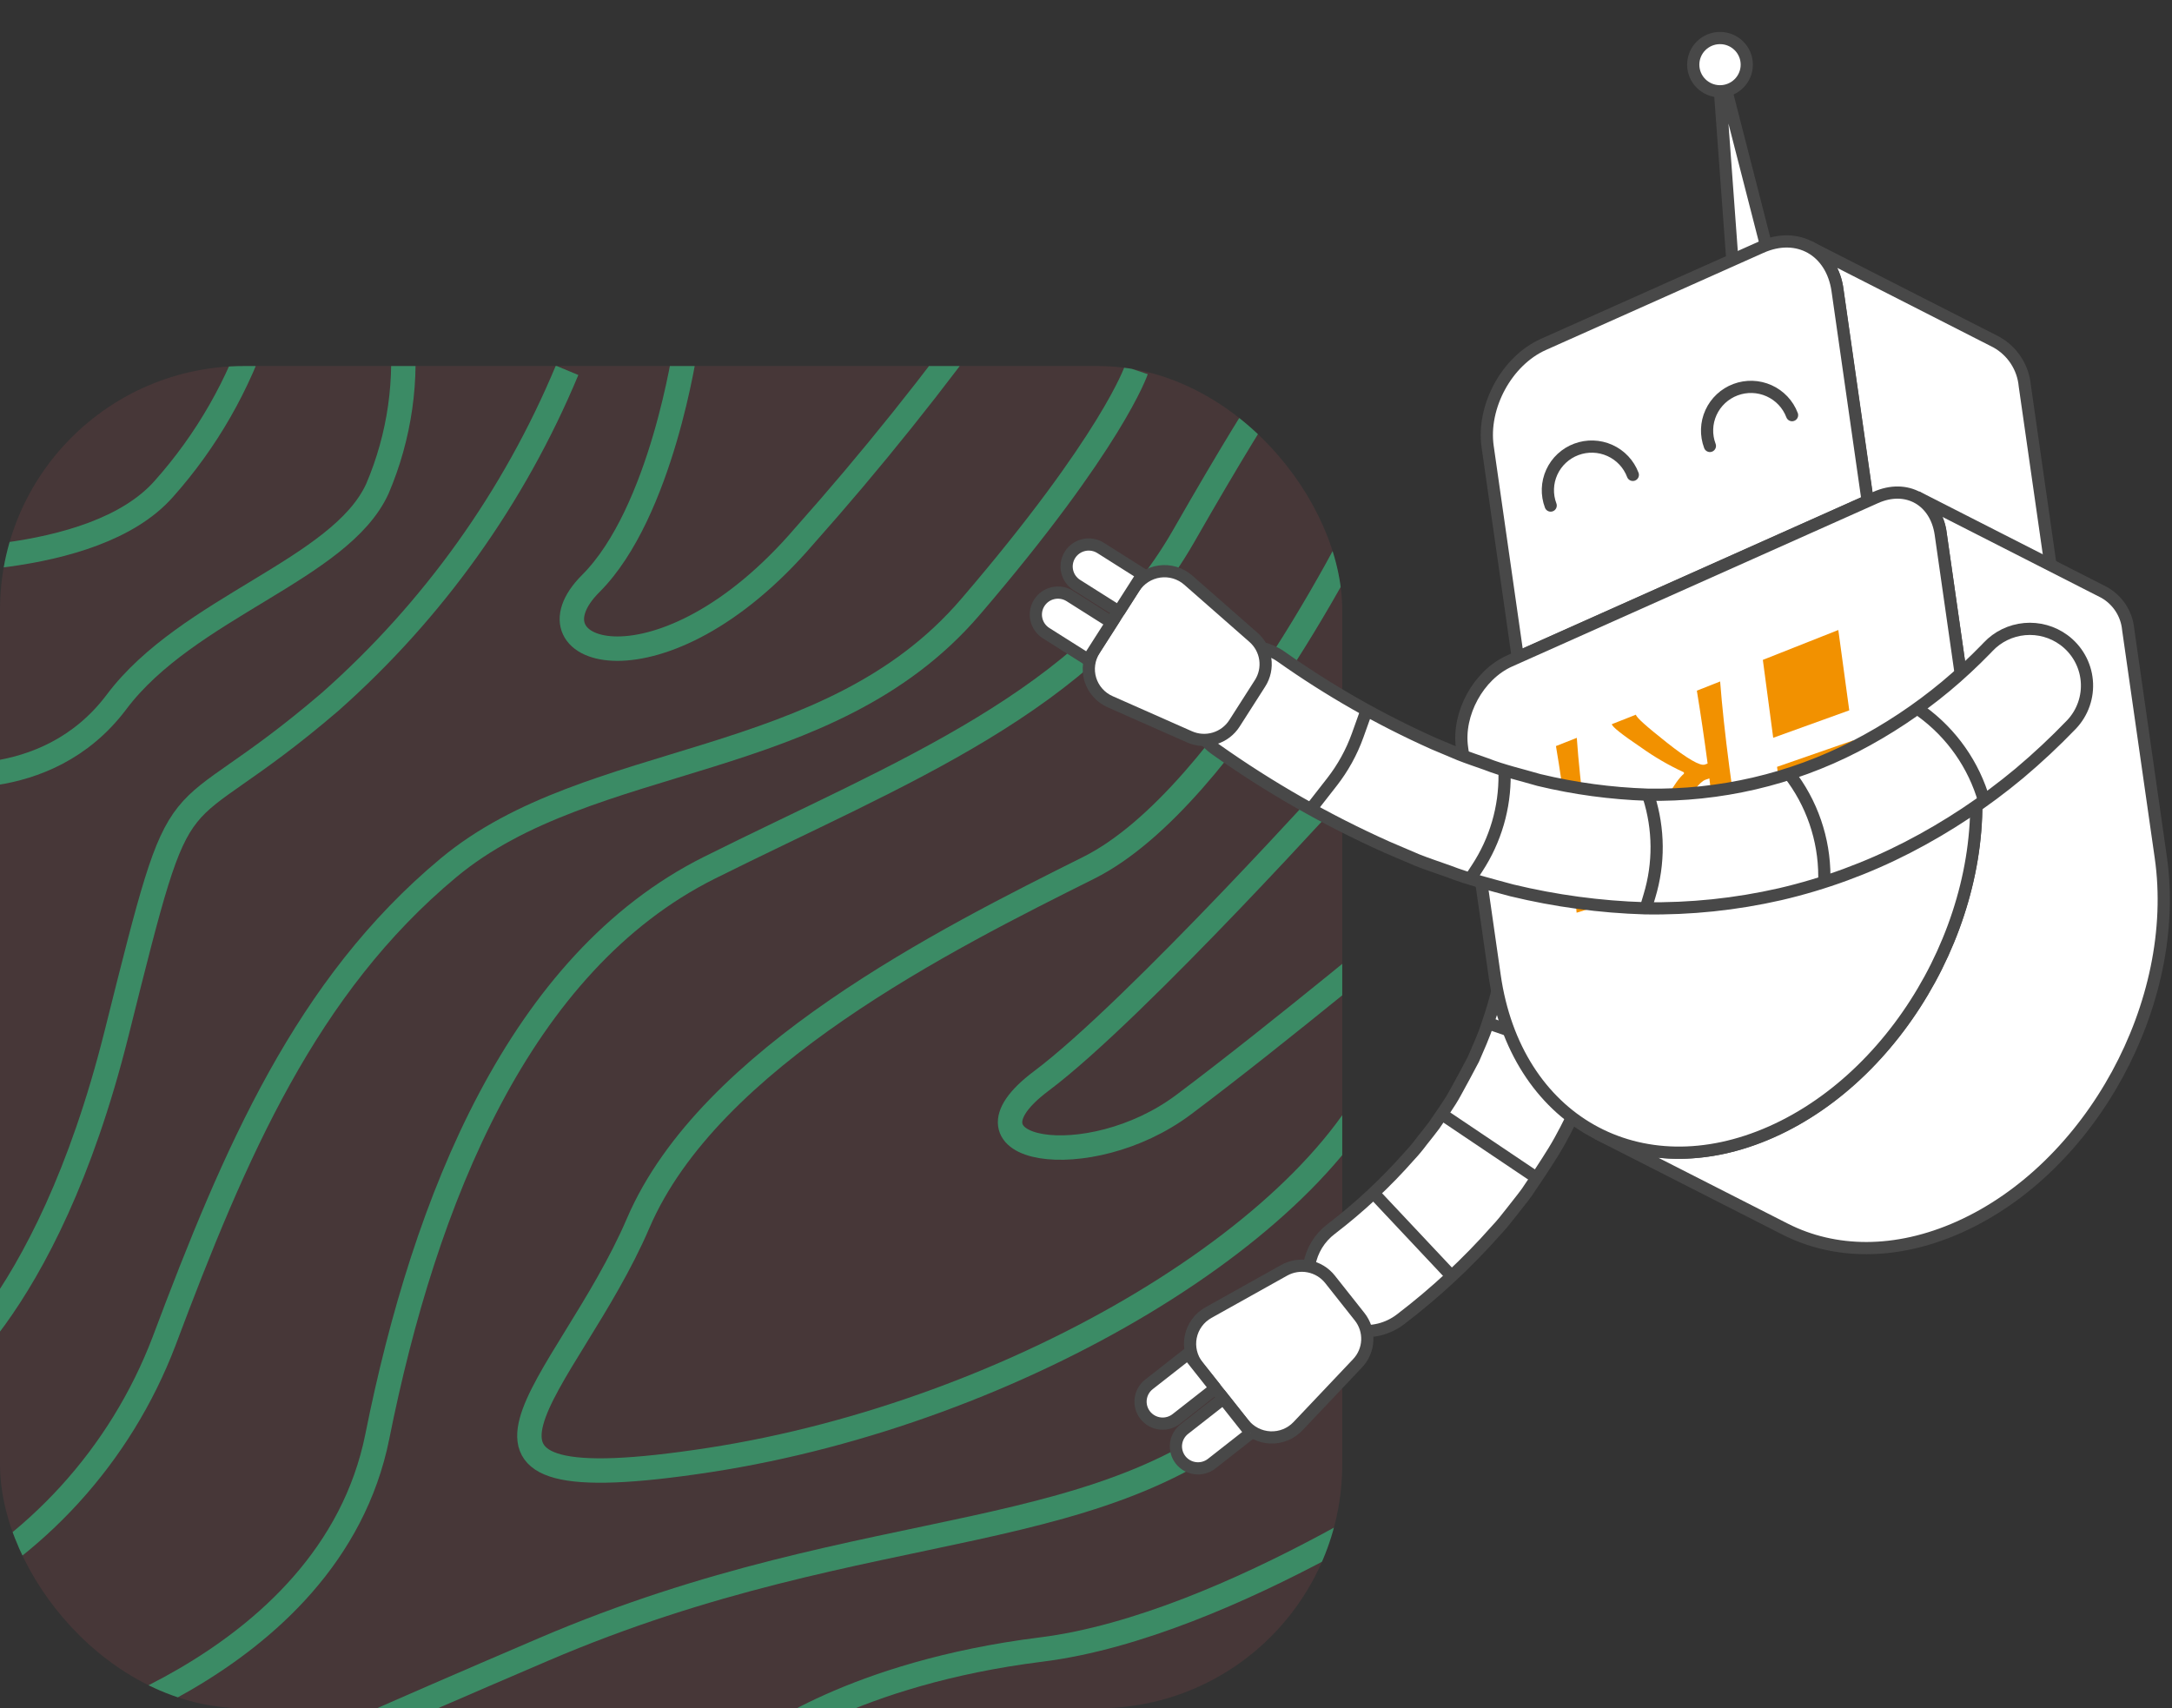 <svg width="178" height="140" viewBox="0 0 178 140" fill="none" xmlns="http://www.w3.org/2000/svg">
<rect x="0" y="0" width="178" height="140" fill="#333333" stroke="none"/>
<g clip-path="url(#clip0_104_20582)">
<rect y="30" width="110" height="110" rx="20" fill="#FF5A6B" fill-opacity="0.1"/>
<g clip-path="url(#clip1_104_20582)">
<path d="M-5.998 113.83C-5.998 113.83 3.719 108.006 9.549 84.709C15.379 61.411 13.435 69.177 27.039 57.529C35.49 50.052 42.134 40.759 46.473 30.349" stroke="#30E192" stroke-opacity="0.5" stroke-width="2" stroke-miterlimit="10"/>
<path d="M-5.998 131.303C2.94 126.883 9.88 119.257 13.435 109.947C19.266 94.416 25.096 80.826 36.756 71.119C48.416 61.411 67.85 63.353 79.51 49.763C91.17 36.173 93.113 30.349 93.113 30.349" stroke="#30E192" stroke-opacity="0.5" stroke-width="2" stroke-miterlimit="10"/>
<path d="M2.357 142.952C2.357 142.952 27.038 137.128 30.925 117.713C34.812 98.299 42.585 78.885 58.132 71.119C73.679 63.353 89.225 57.529 96.999 43.939C104.772 30.349 106.716 28.407 106.716 28.407" stroke="#30E192" stroke-opacity="0.5" stroke-width="2" stroke-miterlimit="10"/>
<path d="M23.152 144.893C23.152 144.893 17.322 146.835 44.529 135.186C71.736 123.538 91.169 127.42 104.773 113.83L120.319 98.299" stroke="#30E192" stroke-opacity="0.5" stroke-width="2" stroke-miterlimit="10"/>
<path d="M62.369 142.952C62.369 142.952 69.793 137.128 85.34 135.186C100.886 133.245 120.32 119.655 120.32 119.655" stroke="#30E192" stroke-opacity="0.5" stroke-width="2" stroke-miterlimit="10"/>
<path d="M112.5 41C112.5 41 100.886 65.294 89.226 71.119C77.566 76.943 58.132 86.65 52.302 100.24C46.472 113.83 32.868 123.538 58.132 119.655C83.396 115.772 108.986 100.425 114 86" stroke="#30E192" stroke-opacity="0.5" stroke-width="2" stroke-miterlimit="10"/>
<path d="M-5.998 63.353C-5.998 63.353 3.719 65.294 9.549 57.529C15.379 49.763 27.894 46.695 30.926 40.056C32.755 35.774 33.425 31.087 32.869 26.466" stroke="#30E192" stroke-opacity="0.5" stroke-width="2" stroke-miterlimit="10"/>
<path d="M56.189 28.407C56.189 28.407 54.246 41.997 48.416 47.822C42.586 53.646 54.246 57.529 65.906 43.939C71.419 37.739 76.609 31.259 81.453 24.524" stroke="#30E192" stroke-opacity="0.5" stroke-width="2" stroke-miterlimit="10"/>
<path d="M-7.941 45.88C-7.941 45.88 7.605 46.695 13.435 40.056C16.945 36.115 19.592 31.486 21.209 26.466" stroke="#30E192" stroke-opacity="0.5" stroke-width="2" stroke-miterlimit="10"/>
<path d="M110.603 63.353C110.603 63.353 93.112 82.767 85.339 88.592C77.566 94.416 89.226 96.357 96.999 90.533C104.772 84.709 116.433 75.002 116.433 75.002" stroke="#30E192" stroke-opacity="0.5" stroke-width="2" stroke-miterlimit="10"/>
</g>
</g>
<g clip-path="url(#clip2_104_20582)">
<path d="M142.632 30.366L140.743 4.579L147.01 28.995" fill="white"/>
<path d="M142.632 30.366L140.743 4.579L147.01 28.995" stroke="#484848" stroke-miterlimit="10"/>
<path d="M140.959 7.482C139.747 7.482 138.765 6.505 138.765 5.3C138.765 4.095 139.747 3.118 140.959 3.118C142.17 3.118 143.152 4.095 143.152 5.3C143.152 6.505 142.17 7.482 140.959 7.482Z" fill="white" stroke="#484848" stroke-miterlimit="10"/>
<path d="M107.972 106.963C107.337 105.975 107.099 104.786 107.304 103.631C107.51 102.476 108.145 101.441 109.083 100.73C111.419 98.942 113.574 96.93 115.516 94.724C115.882 94.333 116.224 93.921 116.542 93.491C116.871 93.069 117.214 92.661 117.529 92.229C118.116 91.352 118.755 90.498 119.26 89.573C119.766 88.648 120.271 87.727 120.753 86.798C121.158 85.849 121.602 84.9 121.921 83.885C123.305 79.894 123.883 75.67 123.624 71.456C123.51 69.317 123.21 67.192 122.727 65.105C122.56 64.374 122.37 63.639 122.155 62.908C121.839 61.827 121.927 60.669 122.403 59.648C122.879 58.627 123.711 57.812 124.745 57.353C125.356 57.083 126.018 56.946 126.687 56.952C127.356 56.958 128.016 57.105 128.623 57.386C129.23 57.666 129.769 58.073 130.205 58.578C130.641 59.083 130.963 59.674 131.149 60.313C131.407 61.215 131.626 62.116 131.855 63.032C132.459 65.635 132.832 68.285 132.971 70.954C133.3 76.372 132.555 81.802 130.777 86.935C130.353 88.23 129.795 89.468 129.256 90.73C128.641 91.945 128.054 93.173 127.348 94.321C126.643 95.469 125.889 96.594 125.131 97.708C124.735 98.254 124.306 98.771 123.896 99.302C123.485 99.833 123.066 100.36 122.608 100.844C120.245 103.516 117.626 105.951 114.787 108.116C114.274 108.511 113.685 108.796 113.056 108.954C112.427 109.111 111.773 109.137 111.133 109.03C110.494 108.923 109.884 108.686 109.341 108.332C108.799 107.979 108.336 107.518 107.981 106.978L107.972 106.963Z" fill="white" stroke="#484848" stroke-miterlimit="10"/>
<path d="M132.957 76.309L123.543 75.669" stroke="#484848" stroke-width="2.83" stroke-miterlimit="10"/>
<path d="M132.393 65.645L123.093 67.22" stroke="#484848" stroke-width="2.83" stroke-miterlimit="10"/>
<path d="M130.795 86.892L121.877 83.833" stroke="#484848" stroke-miterlimit="10"/>
<path d="M125.926 96.532L118.109 91.276" stroke="#484848" stroke-miterlimit="10"/>
<path d="M118.969 104.591L112.526 97.737" stroke="#484848" stroke-miterlimit="10"/>
<path d="M109.006 104.857L111.424 107.912C111.861 108.463 112.083 109.152 112.052 109.853C112.02 110.554 111.737 111.22 111.253 111.731L106.369 116.887C106.079 117.193 105.725 117.434 105.333 117.592C104.941 117.75 104.519 117.822 104.096 117.803C103.673 117.784 103.259 117.675 102.883 117.482C102.507 117.29 102.176 117.019 101.915 116.688L98.157 111.944C97.894 111.611 97.707 111.226 97.608 110.814C97.509 110.402 97.501 109.974 97.584 109.559C97.668 109.144 97.84 108.751 98.091 108.409C98.341 108.067 98.663 107.782 99.034 107.575L105.234 104.112C105.848 103.766 106.567 103.65 107.259 103.787C107.952 103.924 108.572 104.303 109.006 104.857Z" fill="white" stroke="#484848" stroke-miterlimit="10"/>
<path d="M102.504 117.451L100.259 114.615L97.059 117.121C96.872 117.268 96.716 117.449 96.599 117.656C96.483 117.862 96.409 118.089 96.38 118.325C96.352 118.56 96.371 118.798 96.436 119.026C96.5 119.254 96.609 119.467 96.756 119.653C96.903 119.839 97.086 119.994 97.294 120.11C97.501 120.225 97.73 120.299 97.966 120.327C98.202 120.355 98.442 120.337 98.671 120.273C98.9 120.208 99.114 120.1 99.301 119.954L102.501 117.447L102.504 117.451Z" fill="white" stroke="#484848" stroke-miterlimit="10"/>
<path d="M99.606 113.784L97.36 110.948L94.16 113.455C93.783 113.75 93.539 114.183 93.482 114.658C93.425 115.133 93.56 115.61 93.858 115.986C94.155 116.362 94.59 116.604 95.068 116.661C95.545 116.717 96.025 116.583 96.403 116.287L99.603 113.781L99.606 113.784Z" fill="white" stroke="#484848" stroke-miterlimit="10"/>
<path d="M153.044 41.054L168.41 48.886L165.935 31.614C165.868 30.875 165.621 30.163 165.215 29.54C164.81 28.916 164.258 28.401 163.608 28.037L148.242 20.21C148.892 20.574 149.444 21.088 149.851 21.71C150.258 22.332 150.508 23.043 150.579 23.782L153.044 41.054Z" fill="white" stroke="#484848" stroke-miterlimit="10"/>
<path d="M126.484 28.227C123.49 29.564 121.448 33.321 121.916 36.604L124.386 53.871L153.062 41.063L150.592 23.796C150.115 20.513 147.316 18.924 144.326 20.262L126.484 28.227Z" fill="white" stroke="#484848" stroke-miterlimit="10"/>
<path d="M130.93 92.912L146.291 100.73C150.321 102.779 155.353 102.888 160.551 100.569C171.386 95.73 178.783 82.153 177.08 70.251L174.41 51.59C174.352 50.96 174.141 50.354 173.796 49.823C173.45 49.293 172.98 48.854 172.426 48.544L157.06 40.717C157.616 41.025 158.087 41.463 158.433 41.994C158.779 42.525 158.989 43.132 159.044 43.762L161.715 62.424C163.417 74.326 156.02 87.903 145.19 92.742C139.996 95.071 134.955 94.962 130.93 92.912Z" fill="white" stroke="#484848" stroke-miterlimit="10"/>
<path d="M123.71 54.17C121.158 55.313 119.417 58.506 119.818 61.286L122.489 79.952C124.191 91.855 134.354 97.58 145.19 92.76C156.025 87.941 163.422 74.345 161.719 62.443L159.048 43.777C158.648 40.983 156.254 39.635 153.712 40.774L123.71 54.17Z" fill="white" stroke="#484848" stroke-miterlimit="10"/>
<path d="M146.863 34.023C146.527 33.135 145.849 32.416 144.98 32.025C144.111 31.634 143.121 31.602 142.228 31.936C141.335 32.271 140.612 32.945 140.219 33.809C139.825 34.674 139.793 35.659 140.129 36.547" stroke="#484848" stroke-miterlimit="10" stroke-linecap="round"/>
<path d="M133.814 38.919C133.479 38.031 132.803 37.311 131.935 36.919C131.066 36.527 130.077 36.494 129.184 36.827C128.291 37.16 127.567 37.833 127.173 38.697C126.779 39.561 126.745 40.545 127.081 41.433" stroke="#484848" stroke-miterlimit="10" stroke-linecap="round"/>
<path d="M132.904 73.648L134.998 72.998C135.24 72.231 135.528 71.478 135.861 70.745C136.548 69.085 137.193 67.677 137.797 66.523C138.627 64.953 139.285 64.075 139.767 63.904L140.086 63.791C140.312 65.536 140.595 67.989 140.935 71.148L142.891 70.541C142.48 68.226 142.091 65.663 141.722 62.851C141.376 60.211 141.124 57.877 140.969 55.849L139.061 56.604C139.379 58.549 139.673 60.539 139.943 62.576L139.71 62.661C139.338 62.794 138.279 62.187 136.595 60.854C134.912 59.521 134.092 58.791 134.068 58.572L132.093 59.35C132.122 59.564 132.904 60.185 134.478 61.248C135.585 62.04 136.765 62.726 138.002 63.297V63.411C137.282 64.004 136.209 65.901 134.798 69.066C133.496 71.912 132.88 73.434 132.904 73.648Z" fill="#F29100"/>
<path d="M129.207 74.801L130.943 74.26C130.565 71.986 130.217 69.579 129.899 67.04C129.581 64.551 129.355 62.361 129.222 60.47L127.514 61.144C127.832 63.013 128.142 65.15 128.444 67.557C128.753 70.093 129.007 72.508 129.207 74.801Z" fill="#F29100"/>
<path d="M145.318 60.465L151.551 58.217L150.654 51.632L144.469 54.08L145.318 60.465Z" fill="#F29100"/>
<path d="M146.491 69.288L152.791 67.32L151.885 60.674L145.633 62.846L146.491 69.288Z" fill="#F29100"/>
<path d="M98.614 54.768C99.349 53.822 100.424 53.196 101.612 53.019C102.801 52.842 104.013 53.129 104.995 53.819C108.913 56.591 113.094 58.974 117.48 60.935L119.607 61.831C120.322 62.116 121.038 62.348 121.767 62.609C123.198 63.169 124.676 63.501 126.131 63.928C129.039 64.626 132.011 65.029 135.001 65.128C140.923 65.242 146.778 63.882 152.037 61.172C154.69 59.802 157.184 58.147 159.476 56.239C160.616 55.29 161.723 54.256 162.767 53.184L162.934 53.008C163.719 52.176 164.784 51.66 165.927 51.557C167.07 51.454 168.21 51.771 169.134 52.448C169.666 52.838 170.109 53.336 170.434 53.91C170.758 54.483 170.957 55.118 171.016 55.773C171.076 56.428 170.995 57.088 170.779 57.709C170.563 58.331 170.217 58.9 169.763 59.379C168.412 60.784 166.987 62.117 165.495 63.373C162.673 65.727 159.599 67.765 156.329 69.45C153.022 71.152 149.515 72.439 145.889 73.283C142.257 74.112 138.537 74.501 134.811 74.44C131.131 74.328 127.472 73.835 123.894 72.97C122.149 72.495 120.37 72.054 118.691 71.404C117.847 71.101 116.984 70.821 116.149 70.489L113.684 69.436C108.748 67.229 104.042 64.545 99.634 61.423C99.118 61.062 98.681 60.601 98.349 60.067C98.017 59.534 97.797 58.939 97.702 58.319C97.606 57.699 97.638 57.066 97.795 56.458C97.951 55.85 98.23 55.28 98.614 54.782V54.768Z" fill="white" stroke="#484848" stroke-miterlimit="10"/>
<path d="M149.51 72.301V71.826C149.509 68.767 148.486 65.795 146.601 63.378" fill="white"/>
<path d="M149.51 72.301V71.826C149.509 68.767 148.486 65.795 146.601 63.378V63.378" stroke="#484848" stroke-miterlimit="10"/>
<path d="M162.602 65.626C161.758 62.693 159.958 60.121 157.484 58.316L157.089 58.027" fill="white"/>
<path d="M162.602 65.626C161.758 62.693 159.958 60.121 157.484 58.316L157.089 58.027" stroke="#484848" stroke-miterlimit="10"/>
<path d="M134.869 74.459L135.179 73.42C135.98 70.772 135.96 67.945 135.122 65.308L135.05 65.076" fill="white"/>
<path d="M134.869 74.459L135.179 73.42C135.98 70.772 135.96 67.945 135.122 65.308L135.05 65.076" stroke="#484848" stroke-miterlimit="10"/>
<path d="M120.476 72.04L121.057 71.148C122.555 68.864 123.337 66.19 123.304 63.463V63.084" fill="white"/>
<path d="M120.476 72.04L121.057 71.148C122.555 68.864 123.337 66.19 123.304 63.463V63.084" stroke="#484848" stroke-miterlimit="10"/>
<path d="M107.408 66.328L109.163 64.08C110.057 62.932 110.764 61.651 111.256 60.285L112.02 58.15" fill="white"/>
<path d="M107.408 66.328L109.163 64.08C110.057 62.932 110.764 61.651 111.256 60.285L112.02 58.15" stroke="#484848" stroke-miterlimit="10"/>
<path d="M103.264 56.001L101.165 59.284C100.786 59.876 100.206 60.313 99.531 60.516C98.855 60.719 98.129 60.674 97.484 60.389L90.978 57.51C90.591 57.34 90.246 57.088 89.965 56.772C89.685 56.457 89.476 56.084 89.354 55.681C89.232 55.278 89.198 54.853 89.257 54.436C89.315 54.019 89.463 53.619 89.691 53.264L92.948 48.169C93.176 47.812 93.479 47.508 93.837 47.279C94.194 47.05 94.597 46.9 95.018 46.84C95.439 46.781 95.868 46.813 96.276 46.934C96.683 47.056 97.06 47.263 97.379 47.543L102.725 52.235C103.251 52.696 103.594 53.328 103.693 54.019C103.792 54.71 103.64 55.413 103.264 56.001Z" fill="white" stroke="#484848" stroke-miterlimit="10"/>
<path d="M89.164 54.067L91.111 51.021L87.674 48.847C87.474 48.72 87.25 48.634 87.015 48.593C86.781 48.552 86.541 48.557 86.308 48.609C86.076 48.66 85.856 48.757 85.661 48.892C85.467 49.029 85.301 49.201 85.173 49.401C84.915 49.804 84.829 50.293 84.933 50.76C85.038 51.227 85.324 51.633 85.73 51.889L89.167 54.063L89.164 54.067Z" fill="white" stroke="#484848" stroke-miterlimit="10"/>
<path d="M91.686 50.125L93.633 47.079L90.196 44.905C89.995 44.778 89.771 44.692 89.537 44.651C89.302 44.61 89.062 44.615 88.83 44.667C88.597 44.718 88.378 44.815 88.183 44.951C87.988 45.087 87.822 45.26 87.694 45.459C87.567 45.659 87.48 45.882 87.439 46.115C87.397 46.348 87.403 46.587 87.455 46.818C87.506 47.049 87.603 47.268 87.74 47.462C87.877 47.656 88.05 47.821 88.251 47.948L91.688 50.121L91.686 50.125Z" fill="white" stroke="#484848" stroke-miterlimit="10"/>
</g>
<defs>
<clipPath id="clip0_104_20582">
<rect y="30" width="110" height="110" rx="20" fill="white"/>
</clipPath>
<clipPath id="clip1_104_20582">
<rect width="129" height="122" fill="white" transform="translate(-8 24)"/>
</clipPath>
<clipPath id="clip2_104_20582">
<rect width="95" height="121" fill="white" transform="matrix(-1 0 0 1 178 0)"/>
</clipPath>
</defs>
</svg>
